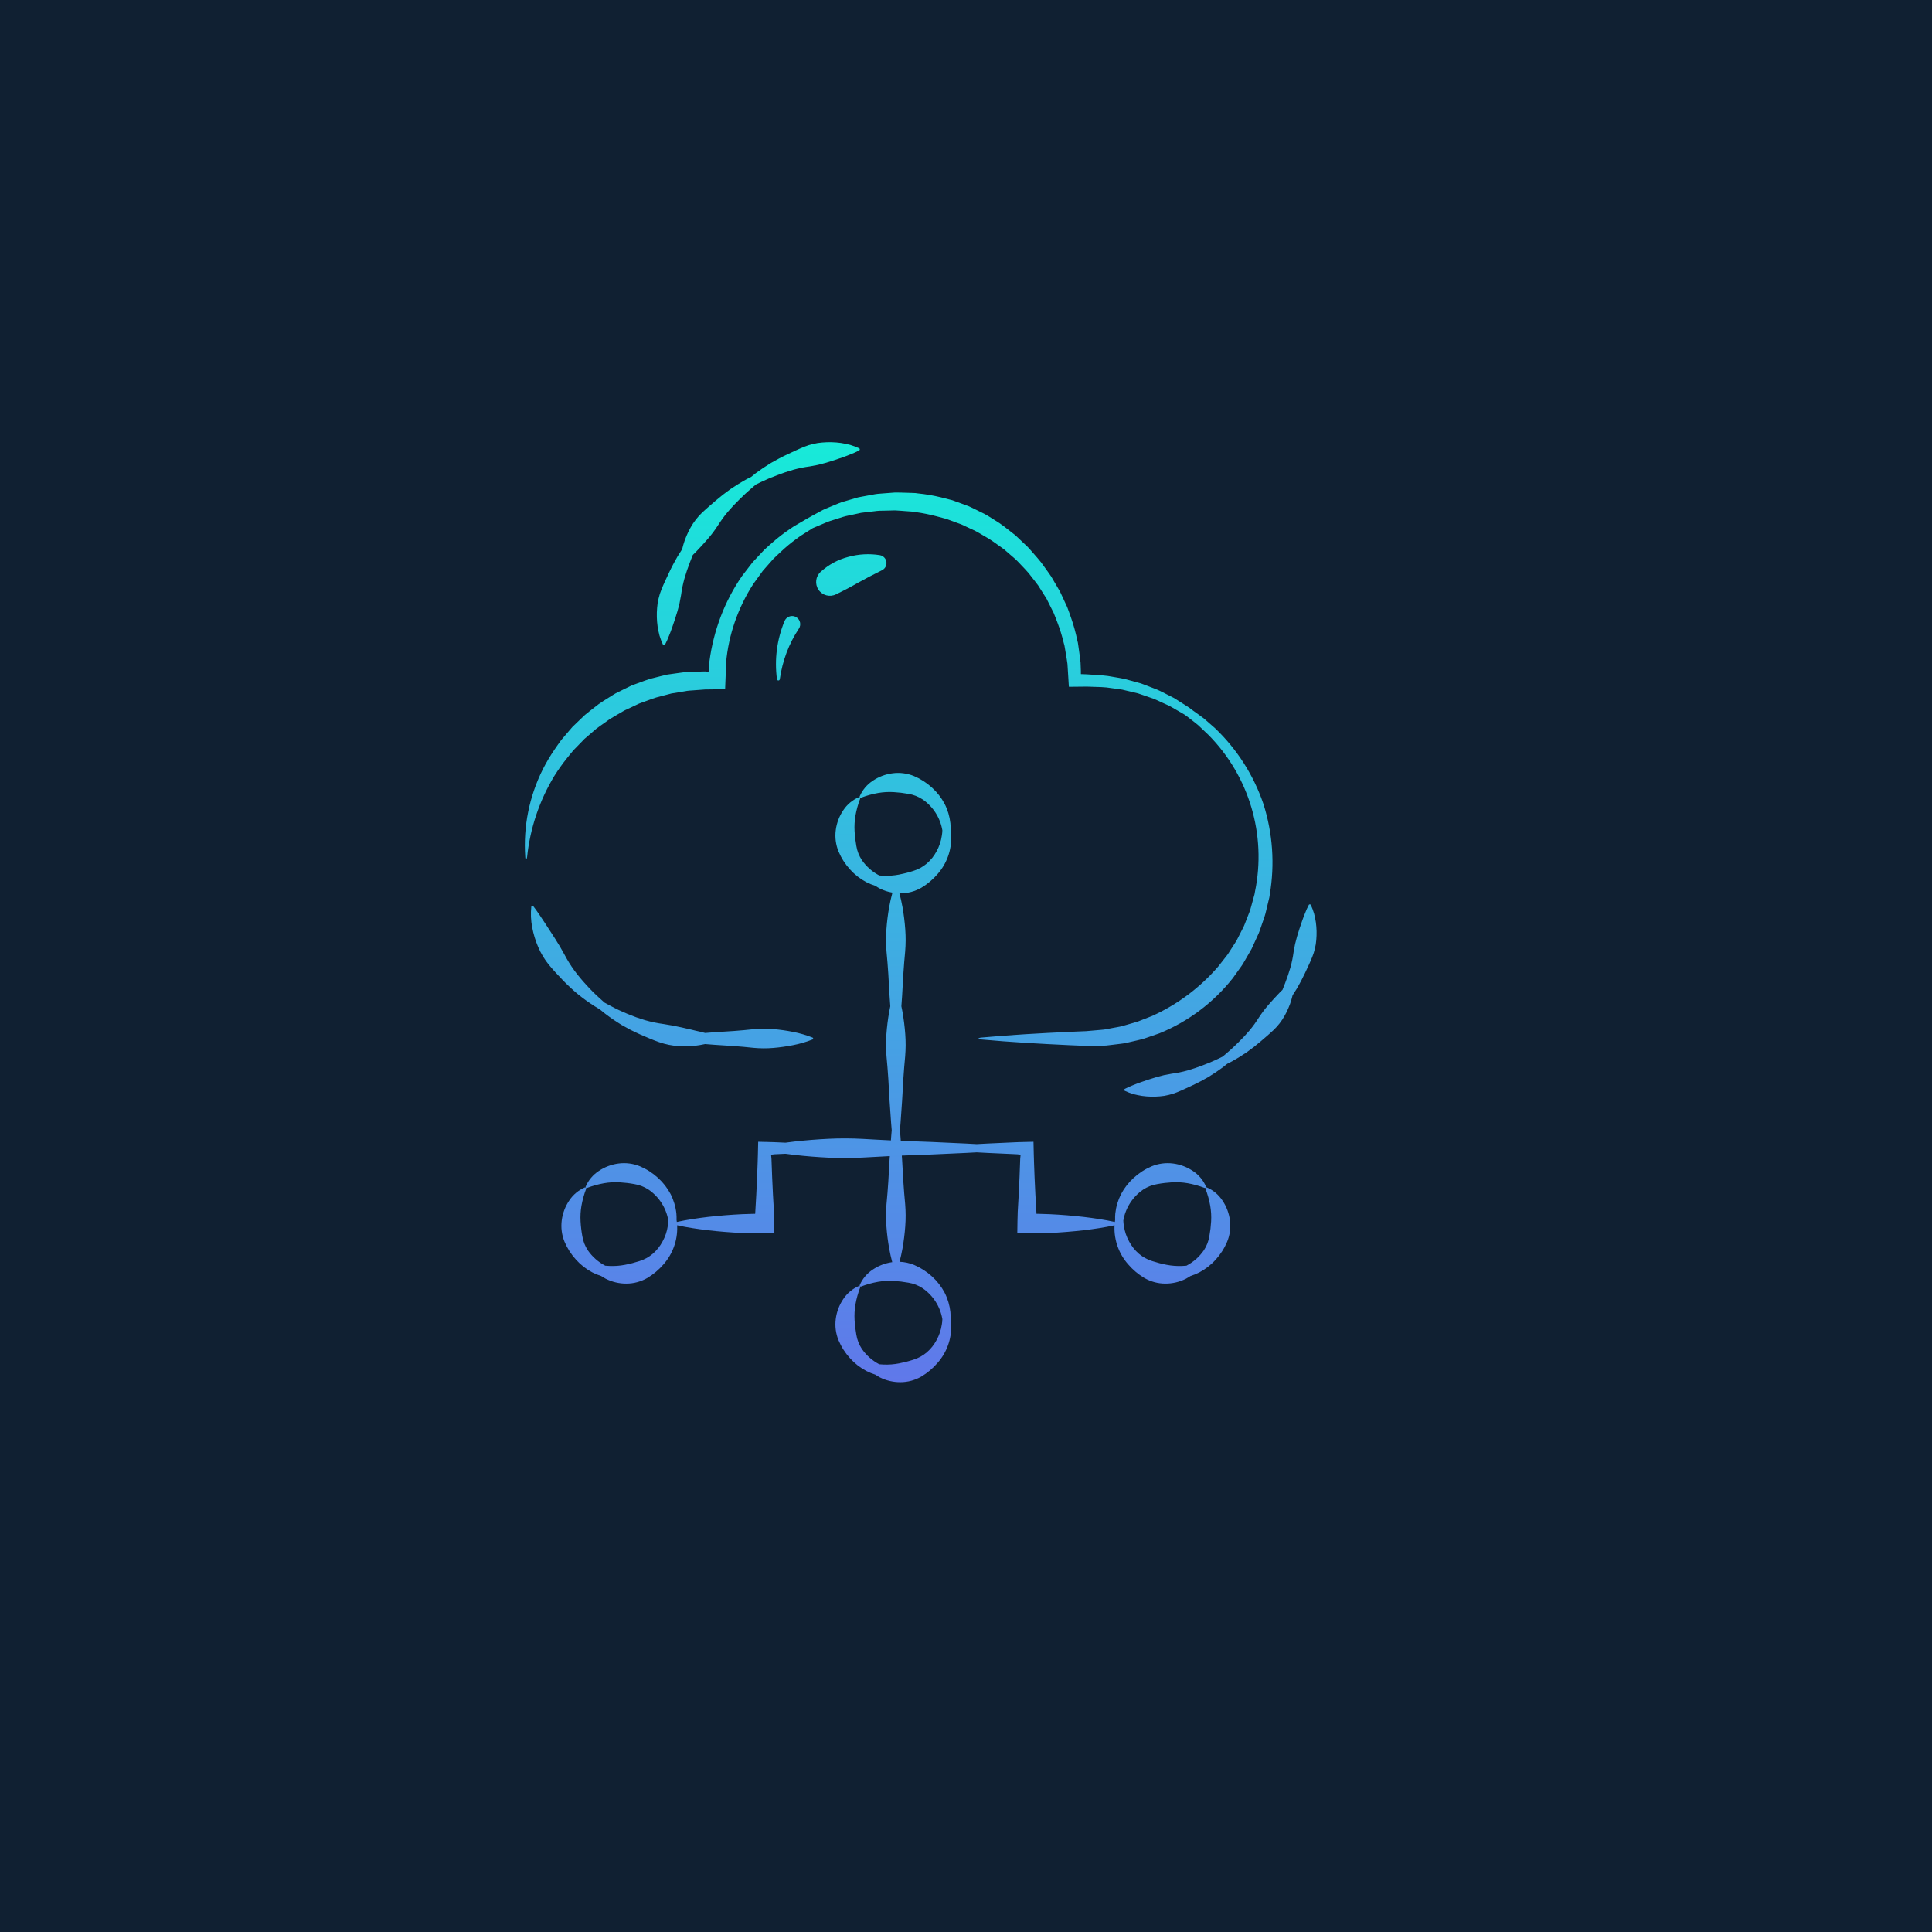 <?xml version="1.0" encoding="UTF-8" standalone="no" ?>
<!DOCTYPE svg PUBLIC "-//W3C//DTD SVG 1.1//EN" "http://www.w3.org/Graphics/SVG/1.1/DTD/svg11.dtd">
<svg xmlns="http://www.w3.org/2000/svg" xmlns:xlink="http://www.w3.org/1999/xlink" version="1.1" width="48" height="48" viewBox="0 0 48 48" xml:space="preserve">
<desc>Created with Fabric.js 5.3.0</desc>
<defs>
</defs>
<g transform="matrix(0.071 0 0 0.071 24 24)" id="background-e7d94e91-10ce-4199-a4d9-36fa93f9b1a9"  >
<rect style="stroke: none; stroke-width: 0; stroke-dasharray: none; stroke-linecap: butt; stroke-dashoffset: 0; stroke-linejoin: miter; stroke-miterlimit: 4; fill: rgb(16,32,50); fill-rule: nonzero; opacity: 1;"  paint-order="stroke"  x="-340" y="-340" rx="0" ry="0" width="680" height="680" />
</g>
<g transform="matrix(0.08 0 0 0.08 22.875 22.663)" id="shape-ff248433-7452-4faa-a6f6-ea8a7e43119f"  >
<g style=""  paint-order="stroke"   >
		<g transform="matrix(1 0 0 1 -1.421085e-14 -2.842171e-14)" id="Handdrawn"  >
<linearGradient id="SVGID_466096" gradientUnits="userSpaceOnUse" gradientTransform="matrix(1 0 0 1 0.006 0.002)"  x1="0" y1="0" x2="0" y2="292">
<stop offset="0%" style="stop-color:rgb(23,234,217);stop-opacity: 1"/>
<stop offset="100%" style="stop-color:rgb(96,120,234);stop-opacity: 1"/>
</linearGradient>
<path style="stroke: none; stroke-width: 1; stroke-dasharray: none; stroke-linecap: butt; stroke-dashoffset: 0; stroke-linejoin: miter; stroke-miterlimit: 4; fill: url(#SVGID_466096); fill-rule: nonzero; opacity: 1;"  paint-order="stroke"  transform=" translate(-122.949, -145.964)" d="M 11.794 167.074 C 10.322 165.543 8.857 163.982 7.488 162.323 C 6.13 160.654 5.012 158.805 4.165 156.828 C 3.312 154.853 2.682 152.789 2.286 150.675 C 1.867 148.543 1.775 146.361 2.013 144.201 C 2.042 144.036 2.192 143.921 2.359 143.937 C 2.445 143.941 2.524 143.982 2.578 144.049 C 3.92 145.781 5.019 147.494 6.134 149.163 C 7.213 150.825 8.279 152.466 9.342 154.102 C 10.391 155.727 11.364 157.373 12.286 159.078 C 13.188 160.807 14.216 162.467 15.361 164.044 C 16.53 165.62 17.783 167.131 19.115 168.571 C 20.44 170.041 21.844 171.439 23.321 172.757 C 23.8 173.19 24.274 173.632 24.766 174.055 L 26.473 174.979 C 27.333 175.474 28.247 175.876 29.125 176.326 C 30.017 176.753 30.937 177.122 31.834 177.521 L 34.578 178.593 C 35.513 178.895 36.43 179.231 37.368 179.504 C 39.242 180.04 41.152 180.438 43.084 180.695 C 44.999 180.982 46.877 181.339 48.764 181.761 C 49.708 181.98 50.653 182.215 51.611 182.413 L 53.05 182.764 L 54.504 183.087 L 56.003 183.473 L 58.839 183.249 L 64.944 182.854 C 66.979 182.729 69.014 182.496 71.049 182.298 C 73.079 182.107 75.122 182.098 77.154 182.269 C 79.203 182.439 81.241 182.726 83.258 183.127 C 85.344 183.525 87.388 184.119 89.363 184.902 C 89.514 184.973 89.587 185.148 89.529 185.305 C 89.502 185.386 89.442 185.452 89.363 185.487 C 87.388 186.269 85.344 186.863 83.258 187.262 C 81.241 187.663 79.203 187.949 77.154 188.119 C 75.122 188.291 73.079 188.281 71.049 188.09 C 69.014 187.892 66.979 187.659 64.944 187.534 L 58.839 187.139 L 56.003 186.915 C 55.471 187.026 54.932 187.126 54.392 187.221 C 53.862 187.306 53.329 187.393 52.795 187.455 L 51.191 187.565 C 50.119 187.634 49.043 187.631 47.971 187.557 C 45.822 187.444 43.701 187.024 41.671 186.312 C 39.639 185.606 37.68 184.733 35.732 183.89 C 34.76 183.463 33.815 182.974 32.861 182.52 L 30.081 180.994 C 29.192 180.42 28.29 179.876 27.424 179.28 C 26.573 178.659 25.693 178.089 24.877 177.43 L 23.294 176.147 L 21.554 175.089 C 19.784 173.952 18.078 172.719 16.441 171.397 C 14.815 170.041 13.264 168.598 11.794 167.074 Z M 13.022 98.219 C 13.717 97.374 14.384 96.509 15.091 95.68 L 17.376 93.337 L 18.509 92.163 L 19.75 91.102 L 22.219 88.977 C 23.08 88.319 23.984 87.716 24.86 87.079 C 25.719 86.421 26.622 85.823 27.563 85.288 L 30.363 83.653 C 30.825 83.373 31.307 83.127 31.804 82.917 L 33.271 82.231 L 34.733 81.538 L 35.463 81.19 C 35.712 81.087 35.97 81.005 36.223 80.911 L 39.262 79.804 C 40.272 79.425 41.306 79.115 42.358 78.877 L 45.488 78.05 L 48.684 77.519 L 50.282 77.243 C 50.815 77.142 51.359 77.152 51.897 77.1 L 55.14 76.859 L 55.952 76.797 L 57.408 76.777 L 60.334 76.738 L 61.785 76.719 L 62.146 76.714 C 62.232 76.744 62.198 76.632 62.209 76.574 L 62.217 76.369 L 62.249 75.553 L 62.376 72.318 L 62.495 68.523 C 62.882 64.173 63.803 59.888 65.236 55.763 C 66.673 51.62 68.603 47.666 70.987 43.985 L 72.921 41.319 L 73.887 39.982 L 74.975 38.744 L 77.158 36.267 C 77.929 35.483 78.757 34.756 79.554 33.995 C 81.043 32.586 82.622 31.276 84.28 30.071 C 85.087 29.437 85.936 28.858 86.822 28.339 L 89.426 26.689 C 90.459 26.231 91.509 25.814 92.543 25.373 L 94.094 24.718 C 94.609 24.498 95.163 24.371 95.694 24.192 L 98.833 23.198 C 99.876 22.865 100.973 22.715 102.034 22.46 L 103.635 22.112 L 104.434 21.937 C 104.702 21.891 104.976 21.871 105.247 21.836 L 108.495 21.455 C 109.037 21.405 109.571 21.291 110.117 21.29 L 111.75 21.26 L 115.007 21.183 C 116.091 21.223 117.173 21.339 118.253 21.408 L 119.873 21.524 C 120.143 21.546 120.413 21.554 120.682 21.587 L 121.481 21.727 C 123.621 22.025 125.74 22.452 127.829 23.005 L 130.955 23.838 L 133.99 24.956 L 135.512 25.505 C 136.012 25.705 136.489 25.962 136.979 26.186 L 139.909 27.563 C 140.878 28.039 141.778 28.643 142.72 29.171 C 143.672 29.685 144.591 30.256 145.474 30.881 L 148.121 32.766 L 148.785 33.237 L 149.4 33.768 L 150.629 34.835 C 151.43 35.565 152.314 36.214 153.055 37.01 L 155.304 39.374 C 156.062 40.156 156.765 40.991 157.406 41.872 C 158.069 42.736 158.767 43.578 159.405 44.463 L 161.154 47.231 L 162.031 48.617 L 162.762 50.083 L 164.232 53.017 C 164.669 54.019 165.025 55.056 165.428 56.074 C 166.213 58.121 166.861 60.218 167.368 62.351 L 167.587 63.145 C 167.647 63.412 167.681 63.685 167.729 63.955 L 168.001 65.579 C 168.167 66.664 168.399 67.743 168.517 68.835 L 168.766 72.788 L 168.933 75.594 L 168.954 75.943 C 169.055 75.963 169.16 75.969 169.263 75.959 L 169.915 75.953 L 171.215 75.94 L 173.798 75.91 L 174.439 75.903 L 174.862 75.916 L 175.689 75.943 L 178.999 76.05 C 180.103 76.093 181.202 76.208 182.291 76.393 C 183.384 76.552 184.488 76.661 185.576 76.857 L 188.806 77.627 L 190.424 78.01 C 190.953 78.172 191.472 78.368 191.997 78.544 L 195.144 79.631 C 196.182 80.022 197.168 80.539 198.185 80.987 L 200.157 81.883 C 200.795 82.218 201.409 82.6 202.037 82.956 L 203.915 84.043 L 204.853 84.589 L 205.735 85.222 C 206.869 86.122 208.031 86.985 209.14 87.909 L 212.284 90.892 C 224.958 103.673 230.392 121.951 226.758 139.581 C 226.711 139.85 226.675 140.121 226.618 140.388 L 226.4 141.178 L 225.965 142.758 C 225.651 143.804 225.437 144.879 225.044 145.897 L 223.856 148.945 C 223.648 149.448 223.484 149.969 223.241 150.457 L 222.498 151.912 L 221.017 154.818 L 219.258 157.561 L 218.382 158.932 C 218.083 159.384 217.72 159.792 217.393 160.223 L 215.389 162.78 C 209.736 169.355 202.714 174.613 194.814 178.187 L 191.791 179.365 L 190.279 179.962 C 189.766 180.132 189.239 180.262 188.72 180.415 L 185.59 181.315 C 184.542 181.604 183.459 181.729 182.393 181.951 L 180.786 182.253 C 180.254 182.373 179.712 182.45 179.168 182.483 L 175.902 182.77 C 175.352 182.815 174.819 182.881 174.254 182.911 L 172.542 182.98 L 169.118 183.127 C 159.987 183.553 150.856 184.059 141.725 184.902 C 141.467 184.911 141.214 184.973 140.98 185.084 C 140.73 185.245 141.064 185.426 141.725 185.487 C 150.856 186.329 159.987 186.835 169.118 187.262 L 172.542 187.408 L 174.254 187.477 C 174.83 187.492 175.436 187.47 176.027 187.467 L 179.6 187.409 C 180.197 187.411 180.793 187.367 181.382 187.277 L 183.16 187.063 C 184.342 186.896 185.544 186.817 186.714 186.568 L 190.216 185.762 C 190.799 185.621 191.388 185.501 191.965 185.339 L 193.669 184.759 L 197.076 183.583 C 206.035 179.935 213.894 174.025 219.885 166.431 L 221.982 163.504 C 222.322 163.01 222.697 162.54 223.006 162.027 L 223.909 160.472 L 225.703 157.362 L 227.195 154.098 L 227.937 152.468 C 228.178 151.923 228.341 151.344 228.545 150.784 L 229.711 147.401 C 230.096 146.273 230.299 145.09 230.6 143.94 L 231.018 142.204 L 231.226 141.336 C 231.28 141.044 231.312 140.747 231.357 140.453 C 232.946 131.064 232.268 121.431 229.379 112.356 C 226.333 103.407 221.169 95.325 214.328 88.8 L 210.893 85.804 C 209.689 84.881 208.435 84.022 207.21 83.132 L 206.312 82.433 L 205.354 81.82 L 203.433 80.6 C 202.789 80.199 202.158 79.772 201.501 79.392 L 199.469 78.359 C 198.416 77.849 197.39 77.269 196.309 76.817 L 193.025 75.549 C 192.475 75.343 191.931 75.118 191.376 74.927 L 189.678 74.457 L 186.275 73.522 C 185.127 73.271 183.96 73.11 182.801 72.901 C 181.646 72.666 180.478 72.503 179.303 72.413 L 175.773 72.174 L 174.89 72.115 L 174.458 72.087 L 174.244 72.08 L 173.403 72.05 L 172.99 72.037 L 172.786 72.031 C 172.753 72.032 172.721 72.03 172.689 72.024 L 172.689 71.945 L 172.683 71.331 L 172.682 71.033 L 172.653 70.219 L 172.586 68.445 C 172.493 67.267 172.284 66.099 172.136 64.924 L 171.891 63.164 C 171.846 62.871 171.816 62.575 171.76 62.285 L 171.552 61.421 C 171.069 59.097 170.434 56.807 169.65 54.567 C 169.247 53.45 168.887 52.314 168.444 51.212 L 166.942 47.977 L 166.186 46.359 L 165.285 44.819 L 163.479 41.734 C 162.821 40.742 162.1 39.791 161.412 38.817 C 160.745 37.826 160.014 36.88 159.224 35.985 L 156.867 33.282 C 156.088 32.373 155.16 31.61 154.31 30.766 L 153.005 29.53 L 152.349 28.914 L 151.642 28.359 L 148.805 26.143 C 147.852 25.412 146.854 24.74 145.818 24.132 C 144.791 23.509 143.8 22.818 142.734 22.261 L 139.495 20.666 C 138.951 20.409 138.42 20.122 137.863 19.894 L 136.169 19.266 L 132.774 18.031 C 131.614 17.71 130.441 17.432 129.274 17.137 C 126.938 16.565 124.564 16.157 122.17 15.917 L 121.277 15.8 C 120.978 15.775 120.677 15.775 120.377 15.762 L 118.578 15.705 C 117.378 15.679 116.18 15.614 114.984 15.63 L 111.402 15.899 L 109.615 16.041 C 109.019 16.08 108.435 16.234 107.845 16.327 L 104.323 16.979 C 104.031 17.037 103.737 17.081 103.447 17.152 L 102.588 17.403 L 100.873 17.908 C 99.738 18.27 98.576 18.533 97.475 18.983 L 94.183 20.343 C 93.632 20.588 93.059 20.783 92.528 21.071 L 90.934 21.931 C 89.877 22.51 88.812 23.068 87.775 23.669 L 84.941 25.323 C 83.979 25.846 83.052 26.431 82.166 27.076 C 80.348 28.302 78.61 29.643 76.963 31.092 C 76.085 31.881 75.176 32.64 74.325 33.459 L 71.901 36.05 L 70.694 37.351 L 69.609 38.757 L 67.442 41.575 C 64.743 45.489 62.525 49.714 60.839 54.159 C 59.144 58.621 57.97 63.263 57.341 67.995 L 57.205 69.78 C 57.164 70.322 57.107 71.198 57.104 71.037 C 57.032 71.163 57.194 71.334 56.703 71.252 L 56.206 71.213 L 55.949 71.195 L 55.051 71.219 L 51.454 71.325 C 50.856 71.359 50.251 71.332 49.656 71.419 L 47.87 71.66 L 44.296 72.162 C 43.123 72.422 41.957 72.729 40.789 73.017 C 39.612 73.274 38.454 73.611 37.324 74.027 L 33.933 75.273 C 33.652 75.381 33.366 75.478 33.089 75.595 L 32.277 75.99 L 30.655 76.783 L 29.036 77.584 C 28.49 77.835 27.961 78.123 27.454 78.446 L 24.4 80.366 C 23.381 81.002 22.407 81.706 21.482 82.473 C 20.542 83.219 19.579 83.935 18.667 84.709 L 16.068 87.191 L 14.778 88.436 L 13.609 89.797 L 11.287 92.521 C 10.576 93.478 9.913 94.472 9.23 95.445 C 7.889 97.405 6.675 99.449 5.598 101.566 C 1.38 109.981 -0.509 119.372 0.126 128.763 C 0.122 129.02 0.172 129.275 0.271 129.512 C 0.42 129.761 0.617 129.427 0.711 128.772 C 1.646 119.849 4.548 111.245 9.209 103.579 C 10.375 101.72 11.648 99.931 13.022 98.219 Z M 80.657 55.554 L 80.647 55.578 C 78.29 61.281 77.483 67.506 78.309 73.621 C 78.339 73.84 78.526 74.002 78.747 74.002 C 78.968 74.002 79.155 73.84 79.185 73.621 C 79.587 70.779 80.3 67.99 81.312 65.304 C 82.292 62.703 83.566 60.223 85.109 57.91 C 85.199 57.773 85.276 57.627 85.339 57.475 C 85.87 56.182 85.252 54.704 83.959 54.173 C 82.666 53.643 81.188 54.261 80.657 55.554 Z M 110.253 35.083 C 107.013 34.561 103.699 34.738 100.532 35.601 C 98.935 36.007 97.393 36.605 95.941 37.382 C 94.494 38.168 93.145 39.121 91.92 40.221 C 90.306 41.643 90 44.042 91.206 45.824 C 92.412 47.605 94.754 48.212 96.673 47.241 L 96.786 47.184 C 97.951 46.594 99.112 46.046 100.238 45.444 C 101.369 44.849 102.483 44.223 103.616 43.577 C 105.893 42.312 108.266 41.086 110.856 39.8 L 110.956 39.75 C 111.914 39.268 112.454 38.224 112.294 37.163 C 112.135 36.101 111.311 35.263 110.253 35.083 Z M 216.65 235.502 C 215.466 233.704 213.781 232.293 211.803 231.442 C 211.727 231.411 211.641 231.415 211.569 231.454 C 211.422 231.527 211.345 231.692 211.385 231.852 C 212.048 233.571 212.543 235.35 212.864 237.165 C 213.137 238.757 213.229 240.375 213.138 241.988 C 213.051 243.524 212.868 245.053 212.593 246.567 C 212.34 248.145 211.753 249.651 210.87 250.984 C 209.484 252.985 207.632 254.62 205.475 255.748 L 204.159 255.835 C 202.542 255.903 200.922 255.783 199.333 255.476 C 197.824 255.187 196.334 254.803 194.872 254.328 C 193.344 253.857 191.928 253.082 190.709 252.048 C 189.463 250.971 188.429 249.669 187.662 248.212 C 186.838 246.723 186.291 245.098 186.047 243.414 C 185.945 242.858 185.887 242.295 185.873 241.729 C 186.536 237.829 188.752 234.365 192.014 232.128 C 193.347 231.246 194.853 230.659 196.432 230.406 C 197.945 230.13 199.475 229.948 201.011 229.86 C 202.624 229.769 204.242 229.862 205.834 230.135 C 207.648 230.456 209.428 230.951 211.147 231.613 C 211.264 231.644 211.389 231.61 211.473 231.523 C 211.558 231.437 211.589 231.312 211.556 231.195 C 210.706 229.218 209.294 227.533 207.496 226.349 C 205.65 225.098 203.535 224.299 201.322 224.018 C 199.072 223.726 196.785 224.024 194.686 224.883 C 192.638 225.747 190.753 226.956 189.113 228.456 C 187.507 229.9 186.17 231.617 185.163 233.528 C 184.207 235.411 183.601 237.452 183.376 239.552 C 183.32 240.221 183.302 240.892 183.321 241.563 C 183.289 241.764 183.266 241.967 183.24 242.17 C 180.022 241.46 176.803 240.994 173.585 240.607 Q 168.264 239.997 162.944 239.75 Q 161.201 239.663 159.457 239.638 L 159.021 239.633 C 159.014 239.632 159.017 239.63 159.017 239.63 L 159.017 239.628 C 159.012 239.636 159.006 239.642 158.998 239.647 C 158.983 239.657 158.965 239.66 158.948 239.656 C 158.926 239.596 158.898 239.878 158.867 239.007 C 158.668 235.46 158.436 231.913 158.311 228.366 L 158.142 223.817 C 158.086 222.767 158.029 219.586 157.973 217.266 L 155.387 217.323 L 153.204 217.383 L 151.767 217.443 L 149.106 217.564 L 143.786 217.805 L 140.333 217.989 L 136.88 217.805 L 126.239 217.323 L 116.76 216.971 L 116.685 215.908 C 116.621 215.162 116.562 214.415 116.501 213.669 C 116.562 212.923 116.621 212.177 116.685 211.43 L 117.168 204.531 L 117.563 197.631 C 117.688 195.331 117.92 193.031 118.119 190.731 C 118.309 188.436 118.319 186.129 118.148 183.832 C 117.978 181.519 117.692 179.216 117.29 176.932 Q 117.127 176.053 116.944 175.174 L 117.168 171.968 L 117.563 165.068 C 117.687 162.768 117.92 160.469 118.119 158.169 C 118.309 155.873 118.319 153.566 118.148 151.269 C 117.978 148.956 117.692 146.653 117.29 144.37 C 117.026 142.947 116.721 141.525 116.335 140.102 C 116.444 140.104 116.552 140.12 116.661 140.12 C 118.931 140.115 121.161 139.516 123.129 138.385 C 125.035 137.25 126.744 135.811 128.187 134.126 C 131.04 130.889 132.554 126.687 132.42 122.375 C 132.403 121.704 132.337 121.035 132.225 120.374 C 132.244 119.703 132.226 119.031 132.171 118.362 C 131.945 116.262 131.34 114.221 130.383 112.338 C 129.376 110.428 128.039 108.711 126.434 107.266 C 124.793 105.766 122.908 104.558 120.861 103.693 C 118.761 102.834 116.474 102.536 114.224 102.828 C 112.011 103.109 109.896 103.908 108.05 105.16 C 106.252 106.343 104.84 108.028 103.99 110.006 C 103.959 110.082 103.963 110.168 104.002 110.24 C 104.075 110.387 104.24 110.464 104.399 110.424 C 106.118 109.761 107.898 109.266 109.712 108.945 C 111.304 108.672 112.922 108.58 114.535 108.671 C 116.071 108.759 117.601 108.941 119.115 109.216 C 120.693 109.469 122.199 110.056 123.532 110.939 C 126.794 113.176 129.01 116.64 129.673 120.54 C 129.66 121.105 129.601 121.668 129.499 122.225 C 129.255 123.908 128.708 125.534 127.885 127.022 C 127.117 128.48 126.083 129.781 124.837 130.858 C 123.618 131.892 122.202 132.668 120.674 133.138 C 119.213 133.614 117.722 133.997 116.213 134.287 C 114.624 134.593 113.004 134.714 111.387 134.646 L 110.071 134.559 C 107.914 133.43 106.062 131.796 104.676 129.795 C 103.794 128.462 103.206 126.956 102.953 125.377 C 102.678 123.864 102.496 122.334 102.408 120.798 C 102.317 119.185 102.409 117.567 102.683 115.975 C 103.003 114.161 103.498 112.381 104.161 110.662 C 104.192 110.545 104.157 110.421 104.071 110.336 C 103.984 110.251 103.859 110.22 103.743 110.253 C 101.765 111.103 100.081 112.515 98.897 114.313 C 97.645 116.159 96.847 118.274 96.565 120.487 C 96.273 122.737 96.571 125.024 97.431 127.123 C 98.295 129.171 99.503 131.056 101.003 132.697 C 102.448 134.302 104.165 135.639 106.076 136.646 C 106.955 137.093 107.87 137.466 108.811 137.762 C 109.272 138.052 109.743 138.35 110.234 138.616 C 111.473 139.238 112.8 139.667 114.168 139.888 C 113.753 141.382 113.432 142.876 113.155 144.369 C 112.753 146.653 112.467 148.956 112.297 151.269 C 112.126 153.566 112.136 155.873 112.326 158.169 C 112.524 160.469 112.757 162.768 112.882 165.068 L 113.277 171.968 L 113.501 175.174 Q 113.316 176.053 113.155 176.932 C 112.753 179.216 112.467 181.519 112.297 183.832 C 112.126 186.129 112.136 188.436 112.326 190.731 C 112.524 193.031 112.757 195.331 112.882 197.631 L 113.277 204.53 L 113.76 211.43 C 113.824 212.176 113.883 212.923 113.944 213.669 C 113.883 214.415 113.824 215.162 113.76 215.908 L 113.695 216.838 C 110.782 216.708 107.869 216.535 104.956 216.372 C 101.412 216.181 97.86 216.172 94.315 216.343 Q 88.994 216.6 83.674 217.201 L 80.962 217.547 L 78.49 217.435 L 77.088 217.379 L 75.058 217.323 L 72.472 217.266 C 72.416 219.586 72.359 222.767 72.303 223.817 L 72.134 228.366 C 72.009 231.913 71.776 235.46 71.578 239.007 C 71.546 239.878 71.519 239.596 71.497 239.656 C 71.48 239.66 71.462 239.657 71.447 239.647 C 71.439 239.642 71.433 239.636 71.427 239.628 L 71.427 239.629 C 71.427 239.629 71.431 239.631 71.424 239.633 L 70.988 239.638 Q 69.244 239.663 67.501 239.75 Q 62.181 240.006 56.86 240.607 C 53.642 240.994 50.423 241.46 47.205 242.17 C 47.179 241.967 47.156 241.764 47.124 241.563 C 47.143 240.892 47.124 240.221 47.069 239.552 C 46.844 237.452 46.238 235.411 45.282 233.528 C 44.275 231.617 42.938 229.9 41.332 228.456 C 39.692 226.956 37.807 225.747 35.759 224.883 C 33.66 224.024 31.373 223.726 29.123 224.018 C 26.91 224.299 24.795 225.098 22.949 226.349 C 21.151 227.533 19.739 229.218 18.889 231.195 C 18.857 231.271 18.862 231.357 18.901 231.43 C 18.974 231.577 19.139 231.653 19.298 231.613 C 21.017 230.951 22.796 230.456 24.611 230.135 C 26.203 229.862 27.821 229.769 29.434 229.86 C 30.97 229.948 32.499 230.13 34.013 230.406 C 35.592 230.659 37.098 231.246 38.431 232.128 C 41.693 234.366 43.909 237.83 44.572 241.729 C 44.558 242.295 44.5 242.858 44.398 243.414 C 44.154 245.098 43.607 246.723 42.783 248.212 C 42.016 249.67 40.982 250.971 39.735 252.048 C 38.517 253.082 37.101 253.857 35.573 254.328 C 34.111 254.803 32.621 255.187 31.112 255.476 C 29.522 255.783 27.903 255.903 26.286 255.835 L 24.97 255.748 C 22.812 254.62 20.961 252.985 19.574 250.984 C 18.692 249.651 18.105 248.145 17.852 246.567 C 17.576 245.053 17.394 243.524 17.307 241.988 C 17.216 240.375 17.308 238.757 17.581 237.165 C 17.902 235.35 18.397 233.571 19.06 231.852 C 19.09 231.735 19.056 231.61 18.97 231.525 C 18.883 231.441 18.758 231.409 18.642 231.442 C 16.664 232.293 14.979 233.704 13.795 235.502 C 12.544 237.348 11.745 239.464 11.464 241.677 C 11.172 243.926 11.47 246.213 12.329 248.313 C 13.194 250.361 14.402 252.246 15.902 253.886 C 17.347 255.492 19.064 256.829 20.974 257.836 C 21.854 258.283 22.768 258.656 23.709 258.951 C 24.17 259.241 24.642 259.54 25.133 259.806 C 27.126 260.809 29.329 261.325 31.56 261.31 C 33.83 261.304 36.059 260.706 38.027 259.574 C 39.934 258.439 41.643 257.001 43.086 255.315 C 45.939 252.078 47.452 247.877 47.319 243.564 C 47.317 243.442 47.303 243.321 47.296 243.199 C 50.484 243.898 53.672 244.359 56.86 244.742 Q 62.18 245.352 67.501 245.6 Q 69.244 245.687 70.988 245.711 L 74.035 245.722 L 77.502 245.702 L 77.451 242.026 C 77.429 240.863 77.402 239.358 77.37 239.007 C 77.172 235.46 76.939 231.913 76.815 228.366 L 76.646 223.817 C 76.638 222.966 76.582 222.116 76.477 221.271 L 76.978 221.214 L 77.42 221.158 C 77.47 221.153 77.472 221.148 77.563 221.144 L 77.872 221.13 L 78.49 221.102 L 80.962 220.989 L 83.674 221.336 Q 88.994 221.946 94.315 222.194 C 97.86 222.365 101.412 222.355 104.956 222.164 C 107.755 222.008 110.554 221.844 113.354 221.714 L 113.277 222.808 L 112.882 229.708 C 112.757 232.007 112.524 234.307 112.326 236.607 C 112.136 238.903 112.126 241.21 112.297 243.507 C 112.467 245.82 112.753 248.122 113.155 250.406 C 113.418 251.823 113.722 253.24 114.105 254.656 C 111.935 254.948 109.863 255.738 108.05 256.965 C 106.252 258.149 104.841 259.833 103.99 261.811 C 103.959 261.887 103.963 261.973 104.002 262.045 C 104.075 262.192 104.24 262.269 104.399 262.229 C 106.119 261.566 107.898 261.071 109.712 260.75 C 111.304 260.477 112.922 260.385 114.535 260.476 C 116.071 260.564 117.601 260.746 119.115 261.021 C 120.693 261.274 122.199 261.861 123.532 262.744 C 126.794 264.981 129.01 268.445 129.673 272.345 C 129.66 272.91 129.601 273.473 129.499 274.03 C 129.255 275.713 128.708 277.339 127.885 278.827 C 127.117 280.285 126.083 281.586 124.837 282.663 C 123.618 283.697 122.202 284.473 120.674 284.943 C 119.213 285.419 117.723 285.802 116.213 286.092 C 114.624 286.398 113.004 286.519 111.387 286.451 L 110.071 286.364 C 107.914 285.235 106.062 283.601 104.676 281.6 C 103.794 280.267 103.206 278.761 102.953 277.182 C 102.678 275.669 102.496 274.139 102.408 272.603 C 102.317 270.99 102.409 269.372 102.683 267.78 C 103.003 265.966 103.498 264.186 104.161 262.467 C 104.192 262.35 104.157 262.226 104.071 262.141 C 103.984 262.056 103.859 262.025 103.743 262.058 C 101.765 262.908 100.081 264.32 98.897 266.118 C 97.645 267.964 96.847 270.079 96.565 272.292 C 96.273 274.542 96.571 276.829 97.431 278.929 C 98.295 280.976 99.503 282.861 101.003 284.502 C 102.448 286.107 104.165 287.444 106.076 288.451 C 106.955 288.898 107.87 289.271 108.811 289.567 C 109.272 289.857 109.743 290.155 110.234 290.421 C 112.227 291.425 114.43 291.94 116.661 291.925 C 118.931 291.92 121.161 291.321 123.129 290.19 C 125.035 289.055 126.744 287.616 128.188 285.931 C 131.04 282.694 132.554 278.492 132.42 274.18 C 132.403 273.509 132.337 272.84 132.225 272.179 C 132.244 271.508 132.226 270.836 132.171 270.167 C 131.945 268.068 131.34 266.026 130.383 264.144 C 129.376 262.233 128.039 260.516 126.434 259.071 C 124.793 257.571 122.908 256.363 120.861 255.498 C 119.432 254.918 117.913 254.593 116.373 254.538 C 116.74 253.161 117.035 251.783 117.29 250.406 C 117.692 248.122 117.978 245.819 118.148 243.507 C 118.319 241.21 118.309 238.903 118.119 236.607 C 117.92 234.307 117.688 232.007 117.563 229.707 L 117.168 222.808 L 117.08 221.553 L 126.239 221.213 L 136.88 220.731 L 140.333 220.547 L 143.786 220.731 L 149.107 220.972 L 151.767 221.093 L 152.99 221.153 L 153.467 221.213 L 153.968 221.271 C 153.863 222.116 153.807 222.966 153.799 223.817 L 153.63 228.366 C 153.505 231.913 153.273 235.46 153.075 239.007 C 153.043 239.358 153.016 240.864 152.994 242.026 L 152.943 245.702 L 156.41 245.721 L 159.457 245.711 Q 161.201 245.687 162.944 245.6 Q 168.265 245.343 173.585 244.742 C 176.773 244.359 179.961 243.898 183.149 243.199 C 183.142 243.321 183.128 243.442 183.126 243.564 C 182.993 247.877 184.506 252.078 187.359 255.315 C 188.802 257.001 190.511 258.439 192.418 259.574 C 194.386 260.706 196.615 261.304 198.885 261.309 C 201.116 261.325 203.319 260.809 205.312 259.806 C 205.803 259.54 206.275 259.241 206.736 258.951 C 207.677 258.656 208.591 258.283 209.471 257.836 C 211.381 256.829 213.099 255.492 214.543 253.886 C 216.043 252.246 217.251 250.361 218.116 248.313 C 218.975 246.213 219.273 243.926 218.981 241.676 C 218.7 239.464 217.901 237.348 216.65 235.502 Z M 245.663 149.074 C 245.522 148.158 245.333 147.25 245.099 146.353 C 244.828 145.442 244.489 144.553 244.085 143.694 C 244.046 143.622 243.979 143.571 243.9 143.552 C 243.744 143.501 243.573 143.558 243.479 143.692 C 243.043 144.51 242.661 145.356 242.333 146.223 C 241.995 147.053 241.675 147.87 241.397 148.681 C 240.811 150.3 240.324 151.892 239.836 153.47 C 239.617 154.263 239.399 155.052 239.214 155.848 C 239.045 156.649 238.905 157.456 238.758 158.266 C 238.543 159.914 238.21 161.543 237.763 163.143 C 237.307 164.744 236.757 166.319 236.161 167.886 L 235.304 170.069 L 234.357 171.004 Q 233.48 171.939 232.616 172.859 Q 231.783 173.794 230.958 174.719 C 229.88 175.957 228.889 177.269 227.992 178.644 C 227.528 179.325 227.091 180.037 226.602 180.708 C 226.104 181.372 225.609 182.044 225.07 182.679 L 223.407 184.546 L 221.65 186.338 L 219.836 188.091 C 219.22 188.669 218.571 189.205 217.935 189.768 C 217.534 190.15 217.095 190.48 216.671 190.833 L 215.184 191.555 L 212.873 192.596 L 210.526 193.522 C 208.958 194.117 207.383 194.668 205.782 195.123 C 204.182 195.571 202.553 195.904 200.906 196.119 C 200.095 196.266 199.288 196.406 198.488 196.574 C 197.691 196.759 196.903 196.978 196.109 197.196 C 194.532 197.684 192.939 198.171 191.32 198.757 C 190.509 199.035 189.692 199.356 188.862 199.694 C 187.995 200.021 187.15 200.404 186.331 200.839 C 186.261 200.882 186.21 200.951 186.191 201.031 C 186.138 201.186 186.196 201.356 186.333 201.445 C 187.193 201.85 188.082 202.189 188.992 202.46 C 189.889 202.694 190.797 202.882 191.713 203.024 C 193.533 203.275 195.375 203.321 197.206 203.158 C 198.118 203.097 199.023 202.952 199.909 202.725 C 200.802 202.526 201.676 202.25 202.521 201.899 C 204.226 201.226 205.865 200.411 207.506 199.657 C 209.147 198.894 210.737 198.039 212.294 197.145 L 214.564 195.696 L 216.754 194.148 L 218.109 193.059 C 218.623 192.797 219.154 192.555 219.654 192.265 C 220.421 191.814 221.209 191.383 221.967 190.907 L 224.225 189.441 L 226.393 187.833 L 228.489 186.119 C 229.169 185.525 229.851 184.927 230.553 184.343 C 231.246 183.751 231.907 183.123 232.587 182.506 C 233.908 181.239 235.034 179.784 235.93 178.188 C 236.386 177.393 236.791 176.57 237.143 175.723 C 237.514 174.881 237.826 174.014 238.077 173.129 C 238.206 172.676 238.335 172.226 238.441 171.766 L 239.784 169.654 C 240.678 168.097 241.533 166.508 242.296 164.867 C 243.051 163.226 243.865 161.586 244.538 159.882 C 244.889 159.037 245.166 158.163 245.365 157.27 C 245.592 156.384 245.737 155.479 245.798 154.566 C 245.96 152.736 245.915 150.894 245.663 149.074 Z M 41.827 60.06 C 42.113 61.021 42.47 61.96 42.897 62.867 C 42.938 62.943 43.009 62.997 43.093 63.017 C 43.257 63.071 43.438 63.011 43.537 62.869 C 43.997 62.005 44.4 61.113 44.746 60.197 C 45.103 59.322 45.441 58.459 45.734 57.603 C 46.353 55.894 46.867 54.213 47.382 52.549 C 47.613 51.711 47.844 50.879 48.039 50.038 C 48.217 49.193 48.364 48.341 48.52 47.486 C 48.747 45.747 49.098 44.027 49.57 42.338 C 50.051 40.649 50.632 38.986 51.261 37.332 L 52.165 35.028 L 53.165 34.041 L 55.002 32.083 Q 55.881 31.097 56.753 30.12 C 57.891 28.813 58.937 27.429 59.883 25.977 C 60.374 25.258 60.834 24.507 61.351 23.798 C 61.876 23.098 62.399 22.388 62.967 21.718 L 64.723 19.747 L 66.577 17.856 L 68.492 16.005 C 69.142 15.396 69.828 14.83 70.498 14.236 C 70.921 13.832 71.385 13.485 71.833 13.112 L 73.402 12.349 L 75.842 11.251 L 78.319 10.274 C 79.973 9.645 81.636 9.064 83.325 8.583 C 85.014 8.111 86.734 7.76 88.473 7.533 C 89.328 7.377 90.18 7.229 91.025 7.052 C 91.866 6.856 92.698 6.625 93.536 6.395 C 95.2 5.88 96.882 5.366 98.59 4.747 C 99.446 4.454 100.309 4.116 101.185 3.759 C 102.1 3.413 102.992 3.009 103.856 2.55 C 103.931 2.505 103.984 2.432 104.004 2.347 C 104.06 2.184 103.998 2.004 103.854 1.91 C 102.947 1.483 102.008 1.125 101.047 0.84 C 100.101 0.592 99.142 0.394 98.176 0.244 C 96.255 -0.021 94.31 -0.069 92.378 0.102 C 91.415 0.167 90.46 0.32 89.524 0.559 C 88.582 0.769 87.659 1.061 86.768 1.432 C 84.968 2.142 83.238 3.002 81.506 3.798 C 79.774 4.604 78.096 5.506 76.453 6.45 L 74.057 7.979 L 71.745 9.613 L 70.315 10.762 C 69.772 11.039 69.212 11.294 68.684 11.6 C 67.874 12.077 67.043 12.531 66.243 13.033 L 63.859 14.581 L 61.571 16.278 L 59.359 18.087 C 58.64 18.714 57.922 19.345 57.18 19.961 C 56.448 20.586 55.751 21.25 55.034 21.901 C 53.639 23.238 52.45 24.774 51.505 26.459 C 51.023 27.298 50.596 28.167 50.225 29.06 C 49.833 29.949 49.504 30.864 49.239 31.798 C 49.103 32.276 48.967 32.752 48.854 33.237 L 47.437 35.466 C 46.493 37.109 45.591 38.787 44.785 40.519 C 43.989 42.251 43.129 43.981 42.419 45.78 C 42.048 46.672 41.756 47.595 41.546 48.537 C 41.307 49.473 41.154 50.428 41.089 51.391 C 40.918 53.323 40.966 55.268 41.231 57.189 C 41.381 58.155 41.579 59.114 41.827 60.06 Z" stroke-linecap="round" />
</g>
</g>
</g>
</svg>